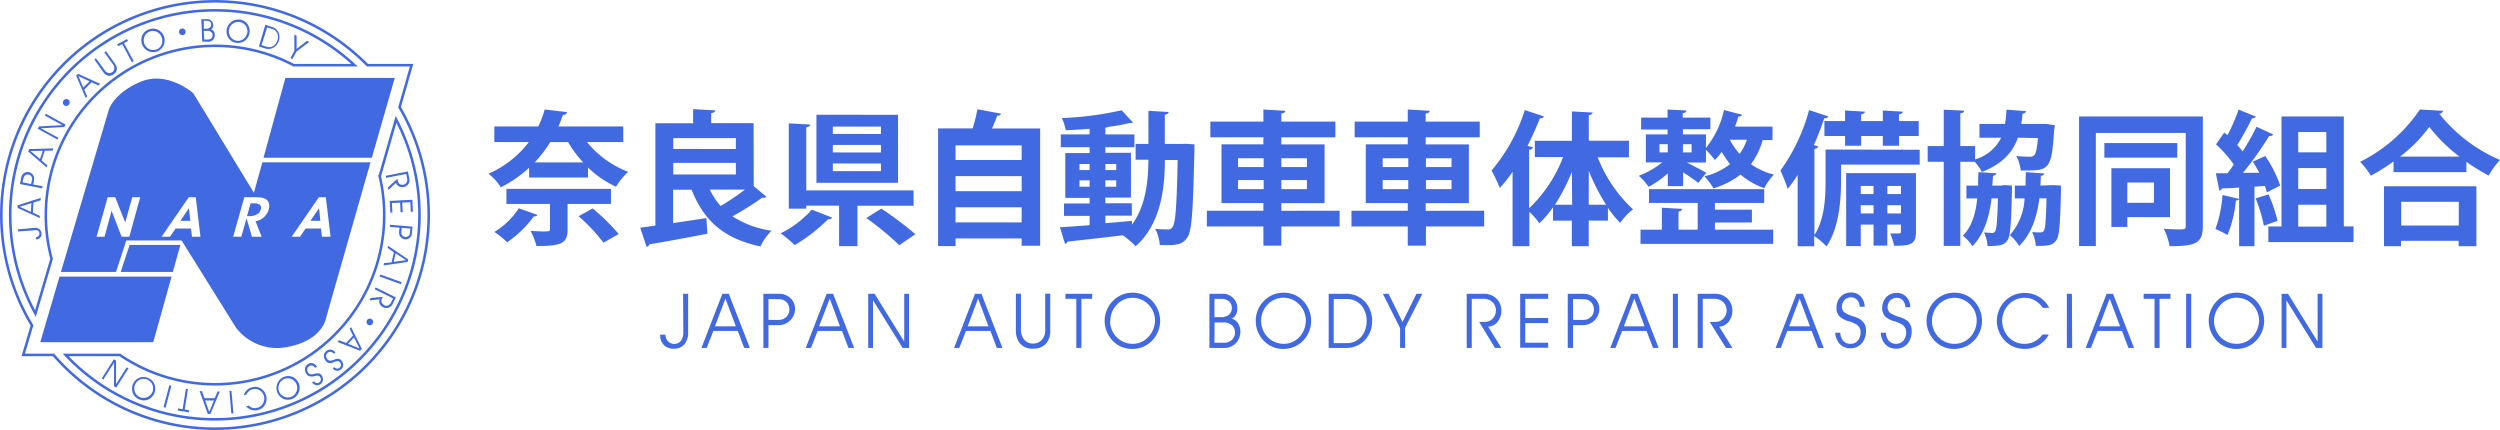 <svg xmlns="http://www.w3.org/2000/svg" viewBox="0 0 390.69 67.2"><defs><style>.cls-1{fill:#4169e1;}.cls-2{fill:none;stroke:#4169e1;stroke-miterlimit:10;stroke-width:0.4px;}</style></defs><g id="レイヤー_2" data-name="レイヤー 2"><g id="メインビジュアル"><polygon class="cls-1" points="49.86 32.52 48.52 34.51 50.06 34.51 49.86 32.52"/><polygon class="cls-1" points="28.19 34.51 29.73 34.51 29.53 32.52 28.19 34.51"/><polygon class="cls-1" points="6.29 53.48 23.95 53.48 26.81 43.23 9.3 43.23 6.29 53.48"/><polygon class="cls-1" points="18.86 42.5 27.01 42.5 28.19 38.28 20.25 38.28 18.86 42.5"/><polygon class="cls-1" points="44.6 12.18 41.18 24.65 58.11 24.65 61.69 12.18 44.6 12.18"/><path class="cls-1" d="M39.68,30.13,30.22,14.59s-4-3.57-8.2-1.83-5,4.34-5,4.34L9.52,42.5h8.61l1.61-4.92h8.64v0l8.49,13.61a8.07,8.07,0,0,0,8.21,3C50.59,53.1,51,49.53,51,49.53L57.9,25.37H41ZM20.21,37H19l-1.56-4.06L16.34,37H15.09l1.74-6.18H18l1.57,3.95,1.1-3.95h1.24Zm29.62-6.18h1.09L51.66,37H50.31l-.15-1.29h-2.4L46.89,37H45.58ZM30,37l-.15-1.29h-2.4L26.56,37H25.25l4.25-6.18h1.09L31.33,37Zm12-5.28a1.64,1.64,0,0,1,0,1,2.56,2.56,0,0,1-.76,1.22,2.62,2.62,0,0,1-1.3.64L40.89,37H39.38l-.86-2.87L37.71,37H36.44l1.74-6.18h1.54a8.92,8.92,0,0,1,1.07.05,1.94,1.94,0,0,1,.57.16A1.25,1.25,0,0,1,42,31.67Z"/><path class="cls-1" d="M39.63,31.78h-.47l-.56,2h.28a2.48,2.48,0,0,0,1.24-.27,1.22,1.22,0,0,0,.62-.77.67.67,0,0,0-.13-.73A1.56,1.56,0,0,0,39.63,31.78Z"/><path class="cls-1" d="M2.81,36.17l0-.33,2.51-.22a1.21,1.21,0,0,1,.76.13.91.91,0,0,1,.4.72.85.85,0,0,1-.24.71,1,1,0,0,1-.51.23H5.61l0-.33A.66.66,0,0,0,6,36.9.56.56,0,0,0,5.86,36,.82.82,0,0,0,5.32,36Z"/><path class="cls-1" d="M6.22,33.73l0,.34L2.75,32.5l0-.41,3.61-1.17,0,.37-1.13.36-.09,1.59ZM3.07,32.32l1.76.78.08-1.36Z"/><path class="cls-1" d="M5.32,28.18l-.13.65,1.46.28-.06.33-3.47-.68.19-1a1.13,1.13,0,0,1,.45-.72,1,1,0,0,1,.73-.14,1,1,0,0,1,.66.44A1.1,1.1,0,0,1,5.32,28.18Zm-1.8.32,1.33.26L5,28.13a.7.7,0,0,0-.1-.57.69.69,0,0,0-.42-.27.72.72,0,0,0-.5.08.68.68,0,0,0-.3.46Z"/><path class="cls-1" d="M7.4,25.83l-.11.33L4.41,23.69l.14-.39,3.79-.11-.12.34L7,23.56,6.5,25.07ZM4.77,23.6l1.48,1.25.45-1.29Z"/><path class="cls-1" d="M9.74,19.56,7,18.06l.15-.28,3.1,1.7-.2.36-3.66.21,2.73,1.49L9,21.82l-3.1-1.7.19-.36Z"/><path class="cls-1" d="M10.69,15.59a.51.51,0,0,1,.1.72.52.52,0,1,1-.82-.63A.51.51,0,0,1,10.69,15.59Z"/><path class="cls-1" d="M13.63,15.07l-.24.23L11.9,11.82l.3-.29,3.45,1.57-.27.26-1.07-.5L13.16,14ZM12.26,11.9,13,13.67l1-.95Z"/><path class="cls-1" d="M16.3,8.18,16.56,8,18,10a1.3,1.3,0,0,1,.27.79,1.08,1.08,0,0,1-.52.81,1,1,0,0,1-.94.21,1.49,1.49,0,0,1-.66-.53L14.74,9.3,15,9.11,16.38,11a1,1,0,0,0,.5.39.74.74,0,0,0,.67-.13.7.7,0,0,0,.31-.55.82.82,0,0,0-.15-.57Z"/><path class="cls-1" d="M20,6.4l-.63.33L20.9,9.56l-.29.16L19.1,6.89l-.63.33-.16-.29,1.55-.82Z"/><path class="cls-1" d="M23.32,4.58a1.74,1.74,0,0,1,1.44.11,1.85,1.85,0,0,1,.82,2.36,1.75,1.75,0,0,1-1.06,1,1.78,1.78,0,0,1-1.44-.11,1.91,1.91,0,0,1-.87-1,1.88,1.88,0,0,1,0-1.36A1.76,1.76,0,0,1,23.32,4.58ZM22.54,6.8a1.58,1.58,0,0,0,.74.86,1.49,1.49,0,0,0,1.16.07,1.36,1.36,0,0,0,.82-.79,1.57,1.57,0,0,0,0-1.13A1.51,1.51,0,0,0,24.55,5a1.45,1.45,0,0,0-1.14-.08,1.42,1.42,0,0,0-.82.77A1.52,1.52,0,0,0,22.54,6.8Z"/><path class="cls-1" d="M29,4.88a.51.51,0,0,1-.41.6.52.52,0,0,1-.6-.42.51.51,0,0,1,.42-.6A.51.51,0,0,1,29,4.88Z"/><path class="cls-1" d="M31.6,6.49,31.46,3l.88,0a.91.91,0,0,1,.71.28,1,1,0,0,1,.28.62,1,1,0,0,1-.07.4.64.64,0,0,1-.27.3.72.72,0,0,1,.42.3,1,1,0,0,1,.16.5,1.14,1.14,0,0,1-.24.77,1,1,0,0,1-.79.36Zm.25-2h.39a.83.83,0,0,0,.56-.19A.54.54,0,0,0,33,3.81a.55.55,0,0,0-.19-.41.81.81,0,0,0-.52-.15l-.44,0Zm.07,1.69.6,0a.78.78,0,0,0,.55-.23.7.7,0,0,0,.15-.49A.61.61,0,0,0,33,5a.86.86,0,0,0-.6-.18l-.56,0Z"/><path class="cls-1" d="M37.46,3.06a1.75,1.75,0,0,1,1.24.74A2,2,0,0,1,39,5.1a1.85,1.85,0,0,1-.64,1.18A1.75,1.75,0,0,1,37,6.7,1.73,1.73,0,0,1,35.75,6a1.88,1.88,0,0,1,.31-2.51A1.83,1.83,0,0,1,37.46,3.06ZM35.77,4.7a1.55,1.55,0,0,0,.28,1.1,1.47,1.47,0,0,0,1,.58A1.41,1.41,0,0,0,38.15,6a1.6,1.6,0,0,0,.52-1A1.53,1.53,0,0,0,38.38,4a1.43,1.43,0,0,0-2.06-.25A1.5,1.5,0,0,0,35.77,4.7Z"/><path class="cls-1" d="M40.46,7.26l1-3.38,1,.32a1.65,1.65,0,0,1,1.1.94,1.91,1.91,0,0,1,0,1.29,1.82,1.82,0,0,1-.8,1,1.66,1.66,0,0,1-1.34.14Zm.41-.2.78.24a1.26,1.26,0,0,0,1.11-.14,1.58,1.58,0,0,0,.59-.86,1.48,1.48,0,0,0,0-1.06,1.23,1.23,0,0,0-.82-.71l-.78-.24Z"/><path class="cls-1" d="M45.69,9.23l-.29-.15L46,7.92l0-2.51.35.17V7.64l1.63-1.27.17.09.18.08-2,1.52Z"/><path class="cls-1" d="M62.1,27.93l.07.36a.71.71,0,0,0,.33.49.8.8,0,0,0,.52.09.74.74,0,0,0,.49-.31.84.84,0,0,0,.11-.67l-.13-.71-3.15.61-.06-.32,3.47-.68.21,1.1a1.07,1.07,0,0,1-.88,1.33,1.12,1.12,0,0,1-.69-.08.82.82,0,0,1-.49-.57l-1.19,1.11-.08-.4Z"/><path class="cls-1" d="M64.53,33.09H64.2l-.08-1.49-1.26.06.08,1.5H62.6l-.07-1.49-1.28.06.07,1.5-.32,0-.09-1.83,3.53-.18Z"/><path class="cls-1" d="M62.37,36.24l.06-.66-1.49-.12,0-.33,3.53.29-.09,1a1,1,0,0,1-.37.76,1,1,0,0,1-.71.22,1,1,0,0,1-.7-.37A1.08,1.08,0,0,1,62.37,36.24Zm1.76-.52-1.35-.11-.05.64a.71.71,0,0,0,.16.56.69.69,0,0,0,.44.22.73.73,0,0,0,.49-.13.67.67,0,0,0,.25-.5Z"/><path class="cls-1" d="M60.57,38.74l.08-.33,3.14,2.13-.1.4-3.75.54.08-.36L61.2,41l.35-1.56Zm2.87,1.92-1.61-1.07-.31,1.33Z"/><path class="cls-1" d="M59.32,43.21l.12-.31,3.32,1.2-.11.31Z"/><path class="cls-1" d="M59.83,46.39l-.16.32a.73.73,0,0,0,0,.59.74.74,0,0,0,.37.39.75.75,0,0,0,.57.06.9.9,0,0,0,.5-.47l.32-.65-2.88-1.42.15-.29,3.17,1.56-.49,1a1.14,1.14,0,0,1-.65.6,1.09,1.09,0,0,1-.86-.07,1.18,1.18,0,0,1-.51-.48.85.85,0,0,1,0-.75l-1.62.16.18-.37Z"/><path class="cls-1" d="M57.5,50.74a.52.52,0,0,1-.13-.72.52.52,0,0,1,.72-.14.53.53,0,0,1,.13.72A.52.52,0,0,1,57.5,50.74Z"/><path class="cls-1" d="M54.64,51.37l.23-.25,1.68,3.4-.28.3-3.53-1.38.25-.27,1.1.44,1.08-1.18Zm1.54,3.08-.86-1.72-.93,1Z"/><path class="cls-1" d="M52.43,55.06l-.26.22a.85.85,0,0,0-.43-.28.58.58,0,0,0-.54.14.61.61,0,0,0-.24.47.79.79,0,0,0,.19.51.6.6,0,0,0,.52.25,2.1,2.1,0,0,0,.56-.17,1.53,1.53,0,0,1,.59-.13.75.75,0,0,1,.58.32,1,1,0,0,1,.23.63.9.9,0,0,1-.35.71.84.84,0,0,1-.7.2,1,1,0,0,1-.58-.35l.24-.21a.78.78,0,0,0,.37.22.52.52,0,0,0,.46-.12.57.57,0,0,0,.22-.44.59.59,0,0,0-.15-.41.46.46,0,0,0-.46-.18,2.64,2.64,0,0,0-.55.17,1.44,1.44,0,0,1-.6.13.82.82,0,0,1-.61-.34,1.28,1.28,0,0,1-.31-.76,1,1,0,0,1,.39-.79.92.92,0,0,1,.79-.19A1.23,1.23,0,0,1,52.43,55.06Z"/><path class="cls-1" d="M49.53,57.31l-.28.18a.85.85,0,0,0-.39-.33.59.59,0,0,0-.55.07.63.63,0,0,0-.31.43.84.84,0,0,0,.13.54.59.59,0,0,0,.49.3,2,2,0,0,0,.57-.09,1.54,1.54,0,0,1,.6-.06.78.78,0,0,1,.54.4,1,1,0,0,1,.14.66.89.89,0,0,1-.43.65.84.84,0,0,1-.72.11,1.06,1.06,0,0,1-.54-.42l.27-.17a.8.8,0,0,0,.34.26.51.51,0,0,0,.47-.06.6.6,0,0,0,.28-.41.71.71,0,0,0-.1-.43.47.47,0,0,0-.43-.24,2.48,2.48,0,0,0-.57.11,1.41,1.41,0,0,1-.61,0,.8.8,0,0,1-.56-.41,1.24,1.24,0,0,1-.21-.79,1,1,0,0,1,.49-.73.89.89,0,0,1,.8-.09A1.19,1.19,0,0,1,49.53,57.31Z"/><path class="cls-1" d="M45.71,62.32a1.78,1.78,0,0,1-1.45,0,2,2,0,0,1-.93-1,1.87,1.87,0,0,1,0-1.34,1.81,1.81,0,0,1,1-1.06,1.76,1.76,0,0,1,1.44,0,2,2,0,0,1,.93,1,1.83,1.83,0,0,1,0,1.36A1.78,1.78,0,0,1,45.71,62.32Zm.63-2.27a1.53,1.53,0,0,0-.79-.81,1.44,1.44,0,0,0-1.15,0,1.4,1.4,0,0,0-.78.84,1.63,1.63,0,0,0,0,1.13,1.49,1.49,0,0,0,.8.78,1.42,1.42,0,0,0,1.91-.81A1.48,1.48,0,0,0,46.34,60.05Z"/><path class="cls-1" d="M40.17,63.73a1.38,1.38,0,0,0,.94-.7A1.54,1.54,0,0,0,41.28,62a1.6,1.6,0,0,0-.59-.93,1.41,1.41,0,0,0-1.17-.25,1.48,1.48,0,0,0-.66.34,1.5,1.5,0,0,0-.35.51l-.4.09a1.82,1.82,0,0,1,.47-.79,1.75,1.75,0,0,1,.87-.46,1.69,1.69,0,0,1,1.43.28,1.88,1.88,0,0,1,.55,2.43,1.75,1.75,0,0,1-1.19.87,1.79,1.79,0,0,1-1.78-.61l.41-.09a1.93,1.93,0,0,0,.52.33A1.33,1.33,0,0,0,40.17,63.73Z"/><path class="cls-1" d="M35.85,61.07l.32,0,.31,3.53-.33,0Z"/><path class="cls-1" d="M34,61.18h.35l-1.46,3.51h-.41l-1.29-3.57h.37l.4,1.11,1.59,0Zm-1.3,3.19.73-1.79-1.37,0Z"/><path class="cls-1" d="M27.83,63.83l.71.11.51-3.16.33,0L28.86,64l.71.12-.05.32-1.74-.28Z"/><path class="cls-1" d="M26.46,60.21l.32.09-.9,3.41-.32-.08Z"/><path class="cls-1" d="M21.75,62.41a1.74,1.74,0,0,1-1-1,2,2,0,0,1,0-1.34,2,2,0,0,1,.93-1,1.8,1.8,0,0,1,1.46,0,1.76,1.76,0,0,1,1,1,2,2,0,0,1,0,1.35,1.91,1.91,0,0,1-.94,1A1.78,1.78,0,0,1,21.75,62.41Zm2.07-1.14a1.52,1.52,0,0,0,0-1.13,1.45,1.45,0,0,0-.81-.82,1.43,1.43,0,0,0-1.15,0,1.62,1.62,0,0,0-.77.82,1.5,1.5,0,0,0,0,1.12,1.42,1.42,0,0,0,1.92.8A1.58,1.58,0,0,0,23.82,61.27Z"/><path class="cls-1" d="M17.83,56.67,16.15,59.3l-.26-.16,1.9-3,.35.22,0,3.67,1.67-2.63.27.17-1.91,3-.35-.22Z"/><path class="cls-2" d="M8.06,40.45A26.45,26.45,0,0,1,45.9,10.19h9.5A32,32,0,0,0,5.54,49Z"/><path class="cls-2" d="M61.89,18.66l-2.55,8.89A26.44,26.44,0,0,1,18.73,55.47H10.26A32,32,0,0,0,61.89,18.66Z"/><path class="cls-2" d="M62.44,16.75l1.88-6.56h-6.9A33.4,33.4,0,0,0,5,50.85L3.63,55.47H8.36A33.4,33.4,0,0,0,62.44,16.75Z"/><path class="cls-1" d="M97.4,22.2H91.73a15.29,15.29,0,0,0,6.44,4.65,11.14,11.14,0,0,0-1.9,2.33,15.72,15.72,0,0,1-4.38-3v1.56h-9.2V26.22a19.32,19.32,0,0,1-4.43,3.05,8.09,8.09,0,0,0-1.92-2.12,16,16,0,0,0,6.31-4.95h-5.4V19.76h6.87a14.36,14.36,0,0,0,1-2.65l3.5.41c-.07.27-.27.43-.66.45-.2.59-.43,1.2-.67,1.79H97.4ZM84,33.59a.49.49,0,0,1-.56.2,17.21,17.21,0,0,1-4.18,4.07,13.47,13.47,0,0,0-2-1.61,12.07,12.07,0,0,0,3.82-3.7Zm11.48-1.72H88.7v4c0,2.13-.9,2.58-4.86,2.58a10.34,10.34,0,0,0-.92-2.35c.65,0,1.38.07,1.92.07,1,0,1.11,0,1.11-.39V31.87H79.14V29.52H95.48Zm-4.34-6.49a18.26,18.26,0,0,1-2.37-3.18H86a20,20,0,0,1-2.44,3.18Zm3.17,12.55a28,28,0,0,0-3.89-4.14l2.19-1.22a30.79,30.79,0,0,1,4.07,4Z"/><path class="cls-1" d="M117.79,29.09l2,1.67a.62.62,0,0,1-.43.14,1.06,1.06,0,0,1-.25,0,49.7,49.7,0,0,1-4.65,2.91,15.15,15.15,0,0,0,6.1,2.24,9.63,9.63,0,0,0-1.72,2.46c-5.7-1.2-8.84-4-10.76-8.86h-2.89v5.22l5.2-.79.16,2.44c-3.33.66-6.83,1.29-9.09,1.67a.49.49,0,0,1-.41.39l-1-3,2.37-.32v-16h5.9V17.05l3.46.2c0,.22-.21.36-.64.43v1.56h6.63ZM115,21.59h-9.79v1.69H115Zm-9.79,3.86v1.81H115V25.45Zm5.72,4.18a10.44,10.44,0,0,0,1.69,2.56,36.59,36.59,0,0,0,3.8-2.56Z"/><path class="cls-1" d="M130.05,34a.55.55,0,0,1-.61.23,26.47,26.47,0,0,1-5.24,4.07A22.77,22.77,0,0,0,122,36.46a15.84,15.84,0,0,0,4.86-3.69Zm12.73-1.85H134v6.31h-2.87V32.14H126v.47h-2.73V19.28l3.34.18c0,.23-.2.36-.61.43v9.86h16.77Zm-2.44-14.21V28.57H127.59V17.93Zm-2.67,3V19.78h-7.52v1.15Zm0,2.89V22.65h-7.52v1.17Zm0,2.92v-1.2h-7.52v1.2Zm2.87,11.57a47.46,47.46,0,0,0-5.15-4.25l2.33-1.47a52.45,52.45,0,0,1,5.33,4Z"/><path class="cls-1" d="M156.47,17.77a.68.68,0,0,1-.63.31c-.23.61-.5,1.32-.82,2h7.53V38.4h-2.89V37.27H149.33v1.18H146.6V20.07H152a26.53,26.53,0,0,0,.75-3Zm3.19,4.95H149.33V25h10.33Zm0,4.81H149.33v2.35h10.33Zm-10.33,7.23h10.33V32.39H149.33Z"/><path class="cls-1" d="M185.26,22.47l1.4.09c0,.2,0,.54,0,.84-.21,9.42-.39,12.7-1.09,13.69-.79,1.15-1.6,1.27-4.32,1.2a6.65,6.65,0,0,0-.72-2.53,19.1,19.1,0,0,0,2,.09.77.77,0,0,0,.72-.39c.45-.61.65-3.25.79-10.46h-2c0,4.43-.63,10-4.57,13.49a12.63,12.63,0,0,0-2-1.72l0,0c-3.25.4-6.48.74-8.67,1a.45.45,0,0,1-.36.34l-.8-2.6c1.25-.07,2.85-.18,4.64-.32V33.74h-4V31.8h4v-.88h-3.8v-7h3.8V23h-4.5V21h4.5v-.88c-1.27.12-2.53.18-3.73.23a7.51,7.51,0,0,0-.61-1.9,50.48,50.48,0,0,0,9.35-1.22l1.77,1.92a.49.49,0,0,1-.3.07.9.9,0,0,1-.22,0,27.48,27.48,0,0,1-3.39.61.94.94,0,0,1-.41.13V21h4.54v2h-4.54v.88h4v7h-4v.88h4.14v1.94h-4.14v1.18l4.16-.36v.59c2.21-3,2.55-7,2.57-10.15h-2V22.49h2V17.32l3.15.18c0,.22-.18.34-.59.43v4.56h2.66ZM168.7,25.63v.95h1.58v-.95Zm0,3.55h1.58v-1H168.7Zm5.74-3.55h-1.7v.95h1.7Zm0,3.55v-1h-1.7v1Z"/><path class="cls-1" d="M209.35,32.93v2.46h-9.11v3h-2.8v-3H188.6V32.93h8.84v-1.2h-6.55V22.56h6.55V21.45h-8.29V19h8.29V17.11l3.43.21c0,.22-.2.36-.63.43V19h8.45v2.46h-8.45v1.11H207v9.17h-6.76v1.2Zm-15.87-8.2v1.38h4V24.73Zm0,4.83h4V28.14h-4Zm10.76-4.83h-4v1.38h4Zm0,4.83V28.14h-4v1.42Z"/><path class="cls-1" d="M231.94,32.93v2.46h-9.1v3H220v-3H211.2V32.93H220v-1.2h-6.56V22.56H220V21.45h-8.3V19H220V17.11l3.43.21c0,.22-.2.36-.63.43V19h8.45v2.46h-8.45v1.11h6.75v9.17h-6.75v1.2Zm-15.86-8.2v1.38h4V24.73Zm0,4.83h4V28.14h-4Zm10.76-4.83h-4v1.38h4Zm0,4.83V28.14h-4v1.42Z"/><path class="cls-1" d="M254.56,24.59h-4.88a21.93,21.93,0,0,0,5.52,8.12,10,10,0,0,0-2,2.12,15.89,15.89,0,0,1-1.92-2.35v2h-3v4h-2.64v-4H242.7V32.39a17.39,17.39,0,0,1-2.12,2.51A12.94,12.94,0,0,0,239,33.09v5.38h-2.62V26.85a23.12,23.12,0,0,1-2,2.53,22.51,22.51,0,0,0-1.29-2.73,27.37,27.37,0,0,0,5.2-9.45l3,1a.6.6,0,0,1-.64.27,44.94,44.94,0,0,1-1.94,4.32l.84.23c0,.2-.21.36-.59.38v9.15a21.56,21.56,0,0,0,5.31-8h-4.41V22h5.79V17.41l3.23.18c0,.2-.18.36-.59.4v4h6.28Zm-8.92,2.29A30.11,30.11,0,0,1,243,32h2.69ZM248.28,32H251a30.75,30.75,0,0,1-2.71-5.31Z"/><path class="cls-1" d="M260.64,29.09v-2a15.05,15.05,0,0,1-3,2.11,9,9,0,0,0-1.54-1.72,14.29,14.29,0,0,0,3.67-2.1h-2.56V21h3.39v-.76h-4.13V18.38h4.13V17.11l2.94.16c0,.23-.18.36-.57.41v.7h4.32v1.81H263V21h3.6v2.11a14.21,14.21,0,0,0,2.82-5.92l2.8.74c0,.18-.22.3-.54.27-.16.52-.34,1.06-.54,1.58H277v2.11h-1.54a11.22,11.22,0,0,1-1.83,3.77,10.88,10.88,0,0,0,3.59,1.63,9.17,9.17,0,0,0-1.51,2.12A11.91,11.91,0,0,1,272,27.28a12.77,12.77,0,0,1-4.23,2.15,10.43,10.43,0,0,0-1.4-1.88,10.36,10.36,0,0,0,4-1.9,15.54,15.54,0,0,1-1.31-1.92A9,9,0,0,1,268,25a18.81,18.81,0,0,0-1.4-1.6v2h-3c1,.49,2.55,1.31,3.05,1.6l-1.24,1.58c-.52-.4-1.49-1.08-2.38-1.65v2.15ZM268,34.78v1.11h9.11v2.22H256.37V35.89h3.34V32.46l3.17.18c0,.22-.18.34-.57.43v2.82h3V31.71h-7.61V29.56h18v2.15H268v1.06h5.78v2Zm-8.66-12.24v1.28h1.29V22.54Zm5,0H263v1.28h1.36Zm6-.7a10.52,10.52,0,0,0,1.52,2.21A8.69,8.69,0,0,0,273,21.84Z"/><path class="cls-1" d="M300,23.4v2.32H287.71v2.69c0,3-.36,7.32-2.28,10.1a9.47,9.47,0,0,0-1.92-1.62v1.6h-2.58V27.33a19.4,19.4,0,0,1-1.56,2.19,24.37,24.37,0,0,0-1.13-2.87,29.07,29.07,0,0,0,4.48-9.45l3,1c-.09.2-.29.29-.63.27-.48,1.4-1,2.82-1.63,4.2l.68.2c-.05.21-.23.34-.59.41V36.73c1.58-2.42,1.74-5.85,1.74-8.36v-5Zm-14.89-4.48h3.23V17.27l3.1.18c0,.2-.18.34-.59.41v1.06h3.39V17.27l3.12.18c0,.23-.18.34-.59.41v1.06h3.08v2.33h-3.08v1.53h-2.53V21.25h-3.39v1.53h-2.51V21.25h-3.23Zm14.31,8.14v9.17c0,1.88-.75,2.22-3.42,2.17a8.56,8.56,0,0,0-.61-1.92c.61,0,1.2,0,1.4,0s.28-.07.28-.27V35.1h-2.13v3.28h-2.15V35.1h-2v3.35h-2.28V27.06Zm-6.63,2h-2v1.27h2Zm-2,4.3h2V32.07h-2Zm6.29-4.3h-2.13v1.27h2.13Zm-2.13,4.3h2.13V32.07h-2.13Z"/><path class="cls-1" d="M315.35,21.52c-.81,2.28-2.4,4.09-5.63,5.36a7.52,7.52,0,0,0-1.11-1.59h-2.26V38.42h-2.59V25.29h-2.51V22.83h2.51V17.14l3.18.15c0,.23-.18.36-.59.43v5.11h2.31v2.08a6.56,6.56,0,0,0,4.07-3.39h-3.39V19.37h4a20.79,20.79,0,0,0,.22-2.23l3.05.22c0,.2-.2.36-.54.41a15.89,15.89,0,0,1-.2,1.6h3.32l.52,0,1.42.2a5.35,5.35,0,0,1-.11.68c-.38,6-.77,6.39-4.18,6.39-.34,0-.7,0-1.06,0a5.52,5.52,0,0,0-.7-2.26c.88.09,1.71.11,2.1.11a1,1,0,0,0,.72-.22c.25-.25.43-1,.59-2.69Zm-2.1,7.41,1.17.07c0,.2,0,.47,0,.72-.11,5.25-.25,7.23-.72,7.87s-1,.86-3.1.86a5.53,5.53,0,0,0-.54-2.11c.54,0,.95.07,1.22.07a.52.52,0,0,0,.52-.27c.22-.34.34-1.63.43-5.13h-1c-.36,2.94-1.15,5.56-3,7.48a5.89,5.89,0,0,0-1.47-1.65c1.37-1.42,2-3.43,2.23-5.83h-1.69V29h1.83c0-.67,0-1.37.07-2.1l2.78.18c0,.21-.21.34-.52.39L311.35,29h1.4Zm7.61,0,1.22.07c0,.21,0,.48,0,.7-.11,5.2-.25,7.21-.72,7.84-.64.86-1.31.89-3.21.89a6.33,6.33,0,0,0-.57-2.17,11.72,11.72,0,0,0,1.29.06.58.58,0,0,0,.54-.27c.23-.34.32-1.6.41-5.06h-1.11c-.38,2.92-1.24,5.54-3.16,7.46a6.24,6.24,0,0,0-1.47-1.7A9.17,9.17,0,0,0,316.39,31h-1.52V29h1.68c0-.67,0-1.37.06-2.1l2.85.21c0,.18-.18.31-.52.38L318.87,29Z"/><path class="cls-1" d="M344.25,18.2V35.33c0,2.71-1.15,3.14-5.2,3.14a9.27,9.27,0,0,0-.9-2.69c.77,0,1.56.07,2.15.07,1.15,0,1.28,0,1.28-.55V20.77H327.53V38.45h-2.62V18.2Zm-4,4.16v2.28H328.86V22.36Zm-1.13,11.57h-6.67v1.53h-2.49V26.29h9.16Zm-2.51-5.41h-4.16v3.17h4.16Z"/><path class="cls-1" d="M354.26,30.06a10.27,10.27,0,0,0-.32-1l-1.62.12v9.29h-2.4V31.12c-.07.14-.22.23-.5.21a19.17,19.17,0,0,1-1.31,5.4,15.89,15.89,0,0,0-1.89-.95,19.19,19.19,0,0,0,1.1-5.31l2.6.61V29.32c-1,.06-1.94.11-2.69.13a.47.47,0,0,1-.4.34l-.55-2.71h1.81c.34-.43.68-.88,1-1.38a19.63,19.63,0,0,0-2.78-3.14l1.29-1.85.5.42a27.64,27.64,0,0,0,1.74-4l2.71,1.1a.65.65,0,0,1-.61.25,41.59,41.59,0,0,1-2.31,4.18c.32.34.59.68.84,1a38,38,0,0,0,2.17-3.85l2.6,1.2c-.07.16-.3.25-.64.25A50.89,50.89,0,0,1,350.53,27l2.53,0a18.89,18.89,0,0,0-1-1.74l1.94-.88A19.11,19.11,0,0,1,356.34,29Zm.27.32a25.83,25.83,0,0,1,1.4,4.13l-2.14.77A23.19,23.19,0,0,0,352.5,31Zm11.75,5h1.52v2.45H354.49V35.39h2.05V18.2h9.74Zm-2.73-14.75h-4.39v3.18h4.39Zm0,8.9V26.26h-4.39v3.28ZM359.16,32v3.41h4.39V32Z"/><path class="cls-1" d="M374.05,25.23a31.86,31.86,0,0,1-3.54,2.23,11.71,11.71,0,0,0-1.68-2.17,24.33,24.33,0,0,0,9.34-8.18l3.64.21a.68.68,0,0,1-.61.45A24.33,24.33,0,0,0,390.69,25a13,13,0,0,0-1.77,2.44,33.71,33.71,0,0,1-3.48-2.14v1.6H374.05Zm-1.49,13.24V29.11H387v9.36h-2.78v-.84h-9v.84Zm11.8-14a24.5,24.5,0,0,1-4.72-4.64,22.33,22.33,0,0,1-4.57,4.64Zm-.11,7.07h-9v3.71h9Z"/><path class="cls-1" d="M106.75,45.91h.79v6a3,3,0,0,1-.49,1.79,2.08,2.08,0,0,1-1.79.79,2,2,0,0,1-1.65-.73,2.16,2.16,0,0,1-.44-1.24v-.22H104a1.59,1.59,0,0,0,.36,1,1.35,1.35,0,0,0,2.09-.09,2.2,2.2,0,0,0,.34-1.26Z"/><path class="cls-1" d="M110.44,54.37h-.82l3.27-8.46h1l3.29,8.46h-.88l-1-2.65h-3.82Zm2.93-7.71L111.73,51H115Z"/><path class="cls-1" d="M121.67,50.81h-1.58v3.56h-.79V45.91h2.4a2.58,2.58,0,0,1,1.88.73,2.36,2.36,0,0,1,.67,1.65,2.56,2.56,0,0,1-2.58,2.52Zm-1.58-4.08V50h1.54a1.72,1.72,0,0,0,1.29-.51,1.6,1.6,0,0,0,.44-1.1,1.64,1.64,0,0,0-.42-1.14,1.58,1.58,0,0,0-1.22-.49Z"/><path class="cls-1" d="M126.74,54.37h-.82l3.27-8.46h1l3.29,8.46h-.89l-1-2.65h-3.82Zm2.93-7.71L128,51h3.27Z"/><path class="cls-1" d="M141.31,53.38V45.91h.75v8.46h-1l-4.63-7.45v7.45h-.75V45.91h1Z"/><path class="cls-1" d="M149.92,54.37h-.82l3.27-8.46h1l3.29,8.46h-.88l-1-2.65h-3.82Zm2.93-7.71L151.22,51h3.26Z"/><path class="cls-1" d="M163.34,45.89h.79v5.8a3,3,0,0,1-.59,1.93,2.6,2.6,0,0,1-2.12.86,2.46,2.46,0,0,1-2.12-.93,3.26,3.26,0,0,1-.54-1.93V45.89h.79v5.64A2.39,2.39,0,0,0,160,53a1.72,1.72,0,0,0,1.47.69,1.77,1.77,0,0,0,1.38-.63,2.09,2.09,0,0,0,.49-1.34Z"/><path class="cls-1" d="M170.66,46.7H169v7.67h-.8V46.7h-1.7v-.79h4.2Z"/><path class="cls-1" d="M177,45.74a4.14,4.14,0,0,1,3.16,1.4,4.56,4.56,0,0,1,1.14,3,4.45,4.45,0,0,1-1.17,3,4.22,4.22,0,0,1-3.2,1.39,4.16,4.16,0,0,1-3.15-1.39,4.58,4.58,0,0,1-1.15-3,4.47,4.47,0,0,1,1.18-3A4.24,4.24,0,0,1,177,45.74Zm-3.52,4.4a3.6,3.6,0,0,0,1,2.52A3.46,3.46,0,0,0,177,53.73a3.29,3.29,0,0,0,2.5-1.12,3.82,3.82,0,0,0,1-2.52,3.59,3.59,0,0,0-1-2.47A3.45,3.45,0,0,0,177,46.54a3.38,3.38,0,0,0-2.48,1.08A3.61,3.61,0,0,0,173.52,50.14Z"/><path class="cls-1" d="M189,54.37V45.91h2.09a2.24,2.24,0,0,1,1.69.73,2.37,2.37,0,0,1,.59,1.53,2.19,2.19,0,0,1-.19.94,1.56,1.56,0,0,1-.68.69,1.7,1.7,0,0,1,1,.76,2.42,2.42,0,0,1,.34,1.21,2.68,2.68,0,0,1-.65,1.81,2.52,2.52,0,0,1-1.92.79Zm.79-4.81h.93a1.91,1.91,0,0,0,1.36-.4,1.37,1.37,0,0,0,.42-1.06,1.31,1.31,0,0,0-.42-1,1.85,1.85,0,0,0-1.23-.39h-1.06Zm0,4h1.44a1.75,1.75,0,0,0,1.33-.49A1.59,1.59,0,0,0,193,52a1.57,1.57,0,0,0-.44-1.14,2,2,0,0,0-1.43-.47h-1.32Z"/><path class="cls-1" d="M200.61,45.74a4.13,4.13,0,0,1,3.15,1.4,4.56,4.56,0,0,1,1.14,3,4.48,4.48,0,0,1-1.16,3,4.25,4.25,0,0,1-3.2,1.39,4.13,4.13,0,0,1-3.15-1.39,4.53,4.53,0,0,1-1.15-3,4.41,4.41,0,0,1,1.17-3A4.26,4.26,0,0,1,200.61,45.74Zm-3.53,4.4a3.69,3.69,0,0,0,1,2.52,3.48,3.48,0,0,0,2.54,1.07,3.3,3.3,0,0,0,2.5-1.12,3.81,3.81,0,0,0,.95-2.52,3.59,3.59,0,0,0-1-2.47,3.4,3.4,0,0,0-5,0A3.66,3.66,0,0,0,197.08,50.14Z"/><path class="cls-1" d="M207.64,54.37V45.91h2.62a4,4,0,0,1,3.17,1.37,4.51,4.51,0,0,1,1,2.9,4.3,4.3,0,0,1-1.1,2.94,3.94,3.94,0,0,1-3,1.25Zm.79-.75h1.95a3,3,0,0,0,2.45-1.11,3.86,3.86,0,0,0,.74-2.37,3.68,3.68,0,0,0-.82-2.41,3,3,0,0,0-2.37-1h-1.95Z"/><path class="cls-1" d="M219.59,54.37h-.79v-3.1l-2.69-5.36H217l2.18,4.42,2.18-4.42h.92l-2.72,5.36Z"/><path class="cls-1" d="M231.16,50.31H232a1.71,1.71,0,0,0,1.31-.56,1.86,1.86,0,0,0,0-2.47,2,2,0,0,0-1.53-.58H230v7.67h-.79V45.91h2.66a2.77,2.77,0,0,1,2,.76,2.65,2.65,0,0,1,.76,1.91,2.81,2.81,0,0,1-.5,1.59,2,2,0,0,1-1.56.88l2.06,3.32h-1Z"/><path class="cls-1" d="M241.94,45.91v.79h-3.58v3h3.58v.79h-3.58v3.07h3.58v.78h-4.37V45.91Z"/><path class="cls-1" d="M247.41,50.81h-1.58v3.56H245V45.91h2.39a2.58,2.58,0,0,1,1.88.73,2.31,2.31,0,0,1,.67,1.65,2.52,2.52,0,0,1-.73,1.76A2.6,2.6,0,0,1,247.41,50.81Zm-1.58-4.08V50h1.53a1.75,1.75,0,0,0,1.3-.51,1.59,1.59,0,0,0,.43-1.1,1.68,1.68,0,0,0-.41-1.14,1.58,1.58,0,0,0-1.22-.49Z"/><path class="cls-1" d="M252.47,54.37h-.82l3.27-8.46h1l3.28,8.46h-.88l-1-2.65h-3.82Zm2.93-7.71L253.77,51H257Z"/><path class="cls-1" d="M262.22,54.37h-.79V45.91h.79Z"/><path class="cls-1" d="M267.19,50.31h.87a1.7,1.7,0,0,0,1.3-.56,1.86,1.86,0,0,0,0-2.47,2,2,0,0,0-1.53-.58h-1.73v7.67h-.79V45.91h2.66a2.77,2.77,0,0,1,2,.76,2.65,2.65,0,0,1,.76,1.91,2.81,2.81,0,0,1-.5,1.59,2,2,0,0,1-1.56.88l2.06,3.32h-1Z"/><path class="cls-1" d="M278.3,54.37h-.82l3.27-8.46h1L285,54.37h-.88l-1-2.65h-3.82Zm2.93-7.71L279.6,51h3.26Z"/><path class="cls-1" d="M286.8,52h.79a2.15,2.15,0,0,0,.37,1.15,1.46,1.46,0,0,0,1.22.58,1.49,1.49,0,0,0,1.17-.51,2,2,0,0,0,.41-1.25,1.39,1.39,0,0,0-.59-1.23,5.06,5.06,0,0,0-1.29-.55,3.57,3.57,0,0,1-1.28-.63A1.83,1.83,0,0,1,287,48a2.47,2.47,0,0,1,.55-1.52,2.14,2.14,0,0,1,1.71-.77,2,2,0,0,1,1.59.69,2.45,2.45,0,0,1,.55,1.54h-.77a1.79,1.79,0,0,0-.35-1,1.22,1.22,0,0,0-1-.47,1.38,1.38,0,0,0-1.08.48,1.54,1.54,0,0,0-.36,1,1.14,1.14,0,0,0,.59,1,6.57,6.57,0,0,0,1.28.52,3.58,3.58,0,0,1,1.3.67,2,2,0,0,1,.6,1.54,3,3,0,0,1-.57,1.87,2.29,2.29,0,0,1-1.92.87,2.13,2.13,0,0,1-1.74-.83A2.89,2.89,0,0,1,286.8,52Z"/><path class="cls-1" d="M293.92,52h.8a2.15,2.15,0,0,0,.37,1.15,1.44,1.44,0,0,0,1.21.58,1.46,1.46,0,0,0,1.17-.51,2,2,0,0,0,.42-1.25,1.42,1.42,0,0,0-.6-1.23,5.15,5.15,0,0,0-1.28-.55,3.7,3.7,0,0,1-1.29-.63,1.86,1.86,0,0,1-.58-1.49,2.52,2.52,0,0,1,.54-1.52,2.18,2.18,0,0,1,1.72-.77,2,2,0,0,1,1.59.69,2.51,2.51,0,0,1,.55,1.54h-.77a1.79,1.79,0,0,0-.35-1,1.25,1.25,0,0,0-1-.47,1.38,1.38,0,0,0-1.08.48,1.54,1.54,0,0,0-.36,1,1.15,1.15,0,0,0,.58,1,6.42,6.42,0,0,0,1.29.52,3.58,3.58,0,0,1,1.3.67,2,2,0,0,1,.6,1.54,3,3,0,0,1-.58,1.87,2.29,2.29,0,0,1-1.92.87,2.13,2.13,0,0,1-1.74-.83A2.89,2.89,0,0,1,293.92,52Z"/><path class="cls-1" d="M305.45,45.74a4.13,4.13,0,0,1,3.15,1.4,4.56,4.56,0,0,1,1.14,3,4.45,4.45,0,0,1-1.17,3,4.21,4.21,0,0,1-3.19,1.39,4.13,4.13,0,0,1-3.15-1.39,4.59,4.59,0,0,1-1.16-3,4.47,4.47,0,0,1,1.18-3A4.26,4.26,0,0,1,305.45,45.74Zm-3.53,4.4a3.69,3.69,0,0,0,1,2.52,3.46,3.46,0,0,0,2.54,1.07,3.3,3.3,0,0,0,2.5-1.12,3.81,3.81,0,0,0,.95-2.52,3.59,3.59,0,0,0-1-2.47,3.42,3.42,0,0,0-2.49-1.08,3.38,3.38,0,0,0-2.48,1.08A3.66,3.66,0,0,0,301.92,50.14Z"/><path class="cls-1" d="M316.39,46.54a3.35,3.35,0,0,0-2.56,1.14,3.68,3.68,0,0,0-.94,2.41,3.83,3.83,0,0,0,.9,2.48,3.34,3.34,0,0,0,2.6,1.16,3.29,3.29,0,0,0,1.71-.45,3.4,3.4,0,0,0,1.08-1h1a4.18,4.18,0,0,1-3.77,2.24,4.23,4.23,0,0,1-3.21-1.39,4.6,4.6,0,0,1-1.14-3,4.55,4.55,0,0,1,1.12-2.93,4.23,4.23,0,0,1,3.23-1.42,4.31,4.31,0,0,1,2.31.65,4.58,4.58,0,0,1,1.53,1.68h-1a3.92,3.92,0,0,0-1-1A3.16,3.16,0,0,0,316.39,46.54Z"/><path class="cls-1" d="M323.83,54.37H323V45.91h.79Z"/><path class="cls-1" d="M326.76,54.37h-.82l3.27-8.46h1l3.29,8.46h-.88l-1-2.65h-3.82Zm2.93-7.71L328.06,51h3.26Z"/><path class="cls-1" d="M339.19,46.7h-1.7v7.67h-.79V46.7H335v-.79h4.2Z"/><path class="cls-1" d="M342.43,54.37h-.79V45.91h.79Z"/><path class="cls-1" d="M349.54,45.74a4.1,4.1,0,0,1,3.15,1.4,4.56,4.56,0,0,1,1.14,3,4.48,4.48,0,0,1-1.16,3,4.24,4.24,0,0,1-3.2,1.39,4.16,4.16,0,0,1-3.15-1.39,4.53,4.53,0,0,1-1.15-3,4.42,4.42,0,0,1,1.18-3A4.24,4.24,0,0,1,349.54,45.74ZM346,50.14a3.69,3.69,0,0,0,1,2.52,3.48,3.48,0,0,0,2.54,1.07,3.29,3.29,0,0,0,2.5-1.12,3.87,3.87,0,0,0,1-2.52,3.6,3.6,0,0,0-1-2.47,3.4,3.4,0,0,0-5,0A3.7,3.7,0,0,0,346,50.14Z"/><path class="cls-1" d="M362.19,53.38V45.91h.75v8.46h-1l-4.63-7.45v7.45h-.75V45.91h1Z"/></g></g></svg>